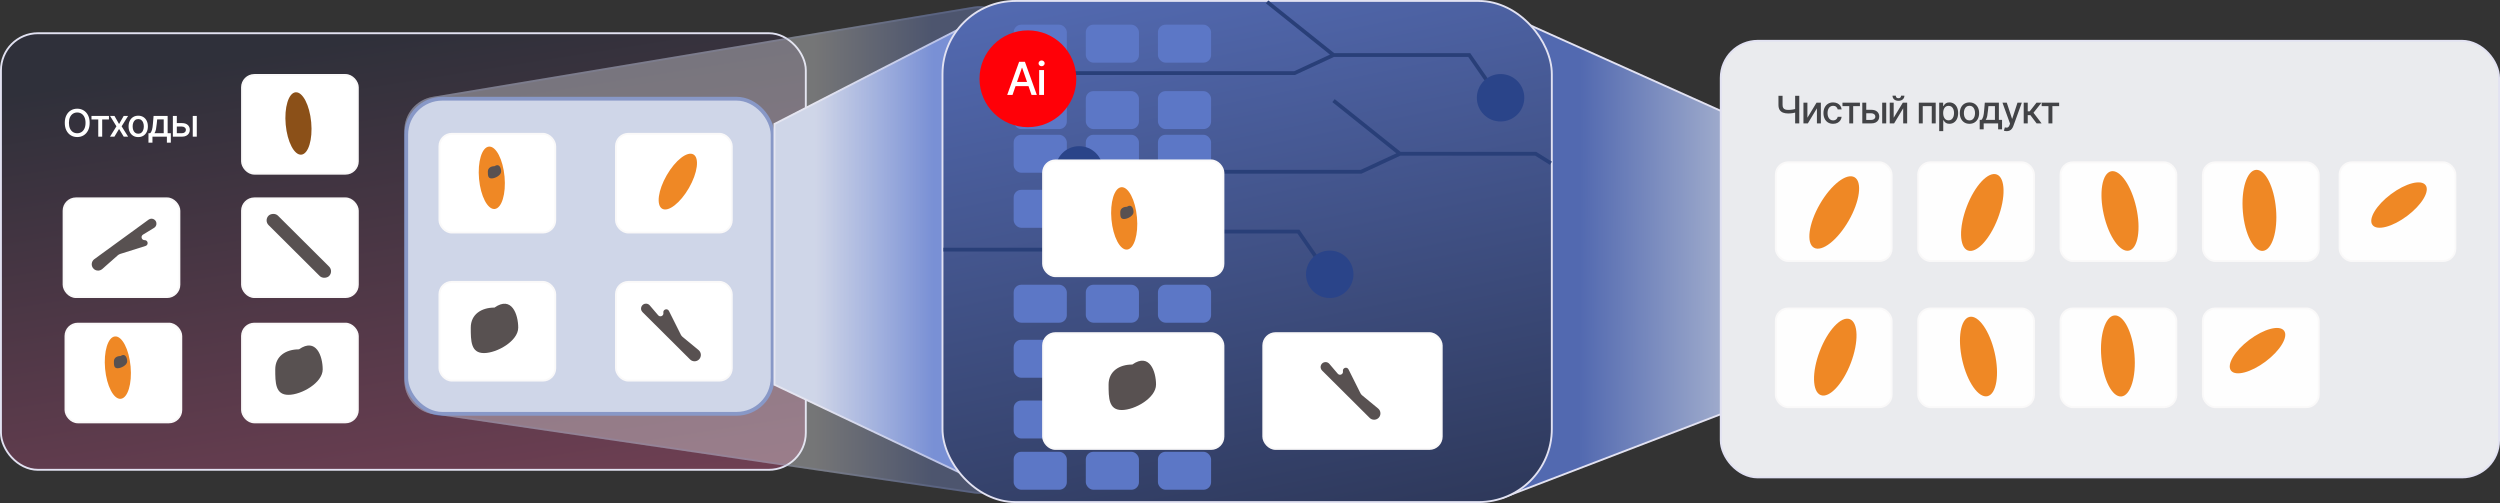 <?xml version="1.0" encoding="UTF-8"?> <svg xmlns="http://www.w3.org/2000/svg" width="1317" height="265" viewBox="0 0 1317 265" fill="none"><rect x="0" y="0" width="1317" height="265" fill="#333333" stroke="none"/><path d="M916.5 214.377V62.893L791.5 6.773V262.273L916.5 214.377Z" fill="url(#paint0_linear_165_413)" stroke="#E2E2F2"></path><rect x="906.5" y="21.5" width="410" height="230" rx="19.5" fill="#EAEBEE" stroke="#E2E2F2"></rect><rect x="935.5" y="85.5" width="61" height="52" rx="6.5" fill="white" fill-opacity="0.95" stroke="#FAF9F9"></rect><rect x="935.5" y="162.5" width="61" height="52" rx="6.5" fill="white" fill-opacity="0.95" stroke="#FAF9F9"></rect><rect x="1010.5" y="85.5" width="61" height="52" rx="6.5" fill="white" fill-opacity="0.95" stroke="#FAF9F9"></rect><rect x="1010.5" y="162.5" width="61" height="52" rx="6.5" fill="white" fill-opacity="0.95" stroke="#FAF9F9"></rect><rect x="1085.5" y="85.5" width="61" height="52" rx="6.5" fill="white" fill-opacity="0.95" stroke="#FAF9F9"></rect><rect x="1085.5" y="162.5" width="61" height="52" rx="6.5" fill="white" fill-opacity="0.95" stroke="#FAF9F9"></rect><rect x="1160.5" y="85.5" width="61" height="52" rx="6.5" fill="white" fill-opacity="0.95" stroke="#FAF9F9"></rect><rect x="1160.5" y="162.5" width="61" height="52" rx="6.5" fill="white" fill-opacity="0.95" stroke="#FAF9F9"></rect><rect x="1232.5" y="85.5" width="61" height="52" rx="6.5" fill="white" fill-opacity="0.95" stroke="#FAF9F9"></rect><rect x="0.5" y="17.5" width="424" height="230" rx="19.5" fill="url(#paint1_linear_165_413)" stroke="#E2E2F2"></rect><rect x="214" y="52" width="193" height="166" rx="19" fill="#C1CAE5" stroke="#5269B0" stroke-width="2"></rect><rect x="127.5" y="39.5" width="61" height="52" rx="6.5" fill="white" stroke="#FAF9F9"></rect><rect x="33.5" y="104.5" width="61" height="52" rx="6.5" fill="white" stroke="#FAF9F9"></rect><rect x="127.5" y="104.5" width="61" height="52" rx="6.5" fill="white" stroke="#FAF9F9"></rect><rect width="45" height="7" rx="3.5" transform="matrix(0.709 0.706 0.706 -0.709 139 116.106)" fill="#585151"></rect><ellipse cx="157.229" cy="65.049" rx="6.746" ry="16.5" transform="rotate(-5.257 157.229 65.049)" fill="#8B5018"></ellipse><ellipse cx="966.279" cy="111.933" rx="8.758" ry="21.42" transform="rotate(29.936 966.279 111.933)" fill="#EF8825"></ellipse><ellipse cx="1044.28" cy="111.933" rx="8.758" ry="21.42" transform="rotate(20.899 1044.28 111.933)" fill="#EF8825"></ellipse><ellipse cx="966.823" cy="188.135" rx="8.758" ry="21.42" transform="rotate(20.899 966.823 188.135)" fill="#EF8825"></ellipse><ellipse cx="1116.82" cy="111.135" rx="8.758" ry="21.42" transform="rotate(-12.744 1116.82 111.135)" fill="#EF8825"></ellipse><ellipse cx="1042.27" cy="187.825" rx="8.758" ry="21.42" transform="rotate(-12.744 1042.27 187.825)" fill="#EF8825"></ellipse><ellipse cx="1190.27" cy="110.825" rx="8.758" ry="21.42" transform="rotate(-4.868 1190.27 110.825)" fill="#EF8825"></ellipse><ellipse cx="1115.71" cy="187.514" rx="8.758" ry="21.42" transform="rotate(-4.868 1115.71 187.514)" fill="#EF8825"></ellipse><ellipse cx="1263.81" cy="108.027" rx="7.148" ry="17.483" transform="rotate(53.108 1263.81 108.027)" fill="#EF8825"></ellipse><ellipse cx="1189.26" cy="184.717" rx="7.148" ry="17.483" transform="rotate(53.108 1189.26 184.717)" fill="#EF8825"></ellipse><path d="M408 202.684V65.305L533.5 0.819V262.209L408 202.684Z" fill="url(#paint2_linear_165_413)" stroke="#E2E2F2"></path><path d="M213 68.748C213 59.949 219.361 52.44 228.041 50.993L513.041 3.493C524.012 1.665 534 10.125 534 21.248V242.173C534 253.152 524.256 261.573 513.392 259.983L228.392 218.254C219.553 216.959 213 209.377 213 200.444V68.748Z" fill="url(#paint3_linear_165_413)" fill-opacity="0.36"></path><path d="M228.123 51.486L513.123 3.986C523.79 2.209 533.5 10.434 533.5 21.248V242.173C533.5 252.847 524.026 261.034 513.465 259.488L228.465 217.759C219.871 216.501 213.5 209.129 213.5 200.444V68.748C213.5 60.194 219.685 52.893 228.123 51.486Z" stroke="#8998C7" stroke-opacity="0.22"></path><rect x="496.5" y="0.5" width="321" height="264" rx="38.5" fill="url(#paint4_linear_165_413)" stroke="#E2E2F2"></rect><rect x="534" y="211" width="28" height="20" rx="4" fill="#5C77C6"></rect><rect x="534" y="238" width="28" height="20" rx="4" fill="#5C77C6"></rect><rect x="534" y="179" width="28" height="20" rx="4" fill="#5C77C6"></rect><rect x="534" y="150" width="28" height="20" rx="4" fill="#5C77C6"></rect><rect x="534" y="100" width="28" height="20" rx="4" fill="#5C77C6"></rect><rect x="534" y="71" width="28" height="20" rx="4" fill="#5C77C6"></rect><rect x="534" y="48" width="28" height="20" rx="4" fill="#5C77C6"></rect><rect x="534" y="13" width="28" height="20" rx="4" fill="#5C77C6"></rect><rect x="572" y="211" width="28" height="20" rx="4" fill="#5C77C6"></rect><rect x="572" y="238" width="28" height="20" rx="4" fill="#5C77C6"></rect><rect x="572" y="179" width="28" height="20" rx="4" fill="#5C77C6"></rect><rect x="572" y="150" width="28" height="20" rx="4" fill="#5C77C6"></rect><rect x="572" y="100" width="28" height="20" rx="4" fill="#5C77C6"></rect><rect x="572" y="71" width="28" height="20" rx="4" fill="#5C77C6"></rect><rect x="572" y="48" width="28" height="20" rx="4" fill="#5C77C6"></rect><rect x="572" y="13" width="28" height="20" rx="4" fill="#5C77C6"></rect><rect x="610" y="211" width="28" height="20" rx="4" fill="#5C77C6"></rect><rect x="610" y="238" width="28" height="20" rx="4" fill="#5C77C6"></rect><rect x="610" y="179" width="28" height="20" rx="4" fill="#5C77C6"></rect><rect x="610" y="150" width="28" height="20" rx="4" fill="#5C77C6"></rect><rect x="610" y="100" width="28" height="20" rx="4" fill="#5C77C6"></rect><rect x="610" y="71" width="28" height="20" rx="4" fill="#5C77C6"></rect><rect x="610" y="48" width="28" height="20" rx="4" fill="#5C77C6"></rect><rect x="610" y="13" width="28" height="20" rx="4" fill="#5C77C6"></rect><circle cx="533.5" cy="37.5" r="12.5" fill="#2A4489"></circle><circle cx="568.5" cy="89.5" r="12.5" fill="#2A4489"></circle><path d="M546 38.5H682L702.5 29M702.5 29H774L783 42M702.5 29L667.5 1" stroke="#293F78" stroke-width="2"></path><path d="M581 90.5H717L737.5 81M737.5 81H809L817 86M737.5 81L702.5 53" stroke="#293F78" stroke-width="2"></path><path d="M497 131.5H592L612.5 122M612.5 122H684L693 135M612.5 122L577.5 94" stroke="#293F78" stroke-width="2"></path><circle cx="790.5" cy="51.5" r="12.5" fill="#2A4489"></circle><circle cx="700.5" cy="144.5" r="12.5" fill="#2A4489"></circle><rect x="549.5" y="84.5" width="95" height="61" rx="6.5" fill="white" stroke="#FAF9F9"></rect><rect x="549.5" y="175.5" width="95" height="61" rx="6.5" fill="white" stroke="#FAF9F9"></rect><rect x="665.5" y="175.5" width="94" height="61" rx="6.5" fill="white" stroke="#FAF9F9"></rect><rect x="324.5" y="148.5" width="61" height="52" rx="6.5" fill="white" stroke="#FAF9F9"></rect><rect x="231.5" y="70.5" width="61" height="52" rx="6.5" fill="white" stroke="#FAF9F9"></rect><rect x="34.5" y="170.5" width="61" height="52" rx="6.5" fill="white" stroke="#FAF9F9"></rect><rect x="324.5" y="70.5" width="61" height="52" rx="6.5" fill="white" stroke="#FAF9F9"></rect><rect x="231.5" y="148.5" width="61" height="52" rx="6.5" fill="white" stroke="#FAF9F9"></rect><rect x="127.5" y="170.5" width="61" height="52" rx="6.5" fill="white" stroke="#FAF9F9"></rect><path d="M273 172.606C273 179.614 261.848 186 254.944 186C248.041 186 248 179.614 248 172.606C248 165.598 253.596 162.032 260.5 162.032C269.528 155.688 273 165.598 273 172.606Z" fill="#585151"></path><path d="M170 194.606C170 201.614 158.848 208 151.944 208C145.041 208 145 201.614 145 194.606C145 187.598 150.596 184.032 157.5 184.032C166.528 177.688 170 187.598 170 194.606Z" fill="#585151"></path><path d="M609 202.606C609 209.614 597.848 216 590.944 216C584.041 216 584 209.614 584 202.606C584 195.598 589.596 192.032 596.5 192.032C605.528 185.688 609 195.598 609 202.606Z" fill="#585151"></path><ellipse cx="357.08" cy="95.665" rx="6.746" ry="16.5" transform="rotate(29.936 357.08 95.665)" fill="#EF8825"></ellipse><ellipse cx="259.08" cy="93.665" rx="6.746" ry="16.5" transform="rotate(-5.257 259.08 93.665)" fill="#EF8825"></ellipse><ellipse cx="62.08" cy="193.665" rx="6.746" ry="16.5" transform="rotate(-5.257 62.08 193.665)" fill="#EF8825"></ellipse><ellipse cx="592.229" cy="115.049" rx="6.746" ry="16.5" transform="rotate(-5.257 592.229 115.049)" fill="#EF8825"></ellipse><path d="M264 90.394C264 92.281 260.877 94 258.944 94C257.011 94 257 92.281 257 90.394C257 88.507 258.567 87.547 260.5 87.547C263.028 85.839 264 88.507 264 90.394Z" fill="#585151"></path><path d="M67 190.394C67 192.281 63.877 194 61.944 194C60.011 194 60 192.281 60 190.394C60 188.507 61.567 187.547 63.5 187.547C66.028 185.839 67 188.507 67 190.394Z" fill="#585151"></path><path d="M597.149 111.778C597.149 113.664 594.027 115.384 592.094 115.384C590.161 115.384 590.149 113.664 590.149 111.778C590.149 109.891 591.716 108.931 593.649 108.931C596.177 107.223 597.149 109.891 597.149 111.778Z" fill="#585151"></path><path d="M340.301 159.961C337.98 159.961 336.821 162.769 338.465 164.406L363.527 189.356C364.833 190.656 366.945 190.651 368.245 189.345V189.345C369.631 187.952 369.519 185.668 368.002 184.418L359.584 177.481C359.199 177.164 358.885 176.77 358.662 176.324L352.403 163.806C351.593 162.186 349.137 163.005 349.461 164.787V164.787C349.747 166.361 347.768 167.301 346.729 166.084L342.279 160.873C341.785 160.294 341.062 159.961 340.301 159.961V159.961Z" fill="#585151"></path><path d="M698.301 190.744C695.98 190.744 694.821 193.552 696.465 195.189L721.527 220.139C722.833 221.438 724.945 221.433 726.245 220.128V220.128C727.631 218.735 727.519 216.451 726.002 215.201L717.584 208.264C717.199 207.947 716.885 207.552 716.662 207.106L710.403 194.589C709.593 192.969 707.137 193.788 707.461 195.57V195.57C707.747 197.144 705.768 198.084 704.729 196.867L700.279 191.656C699.785 191.077 699.062 190.744 698.301 190.744V190.744Z" fill="#585151"></path><path d="M82.387 118.222C82.753 115.93 80.163 114.342 78.287 115.708L49.697 136.522C48.207 137.606 47.879 139.692 48.963 141.181V141.181C50.12 142.771 52.394 143.02 53.867 141.719L62.045 134.5C62.419 134.17 62.858 133.922 63.333 133.772L76.681 129.566C78.408 129.022 77.987 126.468 76.177 126.507V126.507C74.577 126.541 73.961 124.438 75.326 123.604L81.174 120.031C81.824 119.635 82.267 118.973 82.387 118.222V118.222Z" fill="#585151"></path><path d="M47.233 64.727C47.233 66.28 46.949 67.615 46.381 68.733C45.812 69.846 45.034 70.703 44.044 71.304C43.059 71.901 41.939 72.199 40.685 72.199C39.425 72.199 38.301 71.901 37.311 71.304C36.326 70.703 35.55 69.843 34.981 68.726C34.413 67.608 34.129 66.276 34.129 64.727C34.129 63.174 34.413 61.841 34.981 60.729C35.55 59.611 36.326 58.754 37.311 58.158C38.301 57.556 39.425 57.256 40.685 57.256C41.939 57.256 43.059 57.556 44.044 58.158C45.034 58.754 45.812 59.611 46.381 60.729C46.949 61.841 47.233 63.174 47.233 64.727ZM45.06 64.727C45.06 63.544 44.868 62.547 44.484 61.737C44.106 60.923 43.585 60.307 42.922 59.891C42.264 59.469 41.518 59.258 40.685 59.258C39.847 59.258 39.099 59.469 38.44 59.891C37.782 60.307 37.261 60.923 36.878 61.737C36.499 62.547 36.31 63.544 36.31 64.727C36.31 65.911 36.499 66.91 36.878 67.724C37.261 68.534 37.782 69.15 38.44 69.571C39.099 69.988 39.847 70.196 40.685 70.196C41.518 70.196 42.264 69.988 42.922 69.571C43.585 69.15 44.106 68.534 44.484 67.724C44.868 66.91 45.06 65.911 45.06 64.727ZM48.188 62.923V61.091H57.392V62.923H53.834V72H51.76V62.923H48.188ZM60.315 61.091L62.722 65.338L65.151 61.091H67.474L64.072 66.546L67.502 72H65.18L62.722 67.923L60.272 72H57.943L61.337 66.546L57.985 61.091H60.315ZM72.82 72.22C71.797 72.22 70.904 71.986 70.142 71.517C69.38 71.048 68.788 70.392 68.367 69.55C67.945 68.707 67.734 67.722 67.734 66.595C67.734 65.463 67.945 64.474 68.367 63.626C68.788 62.779 69.38 62.121 70.142 61.652C70.904 61.183 71.797 60.949 72.82 60.949C73.842 60.949 74.735 61.183 75.497 61.652C76.26 62.121 76.851 62.779 77.273 63.626C77.694 64.474 77.905 65.463 77.905 66.595C77.905 67.722 77.694 68.707 77.273 69.55C76.851 70.392 76.26 71.048 75.497 71.517C74.735 71.986 73.842 72.22 72.82 72.22ZM72.827 70.438C73.49 70.438 74.039 70.262 74.474 69.912C74.91 69.562 75.232 69.095 75.44 68.513C75.653 67.93 75.76 67.289 75.76 66.588C75.76 65.892 75.653 65.253 75.44 64.671C75.232 64.083 74.91 63.612 74.474 63.257C74.039 62.902 73.49 62.724 72.827 62.724C72.159 62.724 71.605 62.902 71.165 63.257C70.729 63.612 70.405 64.083 70.192 64.671C69.983 65.253 69.879 65.892 69.879 66.588C69.879 67.289 69.983 67.93 70.192 68.513C70.405 69.095 70.729 69.562 71.165 69.912C71.605 70.262 72.159 70.438 72.827 70.438ZM78.21 75.146V70.16H79.098C79.325 69.952 79.517 69.704 79.673 69.415C79.834 69.126 79.969 68.783 80.078 68.385C80.191 67.987 80.286 67.523 80.362 66.993C80.438 66.458 80.504 65.847 80.561 65.16L80.902 61.091H88.316V70.16H89.993V75.146H87.919V72H80.312V75.146H78.21ZM81.37 70.16H86.243V62.909H82.805L82.578 65.16C82.469 66.306 82.332 67.301 82.166 68.144C82 68.981 81.735 69.654 81.37 70.16ZM92.666 64.841H95.834C97.169 64.841 98.197 65.172 98.916 65.835C99.636 66.498 99.996 67.353 99.996 68.399C99.996 69.081 99.835 69.694 99.513 70.239C99.191 70.783 98.72 71.214 98.099 71.531C97.479 71.844 96.724 72 95.834 72H91.068V61.091H93.149V70.168H95.834C96.445 70.168 96.947 70.009 97.34 69.692C97.733 69.37 97.929 68.96 97.929 68.463C97.929 67.938 97.733 67.509 97.34 67.178C96.947 66.841 96.445 66.673 95.834 66.673H92.666V64.841ZM101.544 72V61.091H103.668V72H101.544Z" fill="white"></path><path d="M936.889 50.455H939.055V55.256C939.055 55.923 939.171 56.451 939.403 56.84C939.635 57.223 939.972 57.495 940.412 57.656C940.857 57.817 941.397 57.898 942.031 57.898C942.367 57.898 942.708 57.886 943.054 57.862C943.404 57.834 943.752 57.796 944.098 57.749C944.444 57.697 944.777 57.637 945.099 57.571C945.426 57.5 945.729 57.422 946.009 57.337V59.205C945.734 59.294 945.443 59.375 945.135 59.446C944.832 59.512 944.515 59.572 944.183 59.624C943.852 59.671 943.506 59.709 943.146 59.737C942.786 59.766 942.415 59.78 942.031 59.78C940.971 59.78 940.054 59.628 939.283 59.325C938.516 59.017 937.924 58.532 937.507 57.869C937.095 57.206 936.889 56.335 936.889 55.256V50.455ZM945.682 50.455H947.855V65H945.682V50.455ZM952.137 62.024L956.946 54.091H959.233V65H957.152V57.06L952.365 65H950.056V54.091H952.137V62.024ZM965.683 65.22C964.627 65.22 963.718 64.981 962.956 64.503C962.198 64.02 961.616 63.355 961.208 62.507C960.801 61.66 960.598 60.689 960.598 59.595C960.598 58.487 960.806 57.51 961.223 56.662C961.639 55.81 962.226 55.144 962.984 54.666C963.742 54.188 964.634 53.949 965.662 53.949C966.49 53.949 967.229 54.103 967.877 54.41C968.526 54.714 969.049 55.14 969.447 55.689C969.85 56.238 970.089 56.88 970.164 57.614H968.098C967.984 57.102 967.724 56.662 967.316 56.293C966.914 55.923 966.374 55.739 965.697 55.739C965.105 55.739 964.587 55.895 964.142 56.207C963.701 56.515 963.358 56.956 963.112 57.528C962.866 58.097 962.743 58.769 962.743 59.545C962.743 60.341 962.863 61.028 963.105 61.605C963.346 62.183 963.687 62.63 964.127 62.947C964.573 63.265 965.096 63.423 965.697 63.423C966.1 63.423 966.464 63.35 966.791 63.203C967.122 63.052 967.399 62.836 967.622 62.557C967.849 62.278 968.008 61.941 968.098 61.548H970.164C970.089 62.254 969.859 62.883 969.475 63.438C969.092 63.992 968.578 64.427 967.934 64.744C967.295 65.062 966.545 65.22 965.683 65.22ZM970.61 55.923V54.091H979.814V55.923H976.256V65H974.182V55.923H970.61ZM982.658 57.841H985.826C987.161 57.841 988.189 58.172 988.908 58.835C989.628 59.498 989.988 60.353 989.988 61.399C989.988 62.081 989.827 62.694 989.505 63.239C989.183 63.783 988.712 64.214 988.092 64.531C987.471 64.844 986.716 65 985.826 65H981.06V54.091H983.141V63.168H985.826C986.437 63.168 986.939 63.009 987.332 62.692C987.725 62.37 987.921 61.96 987.921 61.463C987.921 60.938 987.725 60.509 987.332 60.178C986.939 59.841 986.437 59.673 985.826 59.673H982.658V57.841ZM991.536 65V54.091H993.66V65H991.536ZM997.591 62.024L1002.4 54.091H1004.69V65H1002.6V57.06L997.818 65H995.51V54.091H997.591V62.024ZM1001.49 50.398H1003.24C1003.24 51.198 1002.95 51.849 1002.38 52.351C1001.82 52.848 1001.06 53.097 1000.1 53.097C999.141 53.097 998.381 52.848 997.818 52.351C997.254 51.849 996.973 51.198 996.973 50.398H998.713C998.713 50.753 998.817 51.068 999.025 51.342C999.234 51.612 999.591 51.747 1000.1 51.747C1000.59 51.747 1000.95 51.612 1001.16 51.342C1001.38 51.072 1001.49 50.758 1001.49 50.398ZM1010.83 65V54.091H1019.73V65H1017.65V55.923H1012.9V65H1010.83ZM1021.57 69.091V54.091H1023.65V55.859H1023.82C1023.95 55.632 1024.12 55.369 1024.36 55.071C1024.59 54.773 1024.91 54.512 1025.32 54.29C1025.73 54.062 1026.28 53.949 1026.96 53.949C1027.84 53.949 1028.62 54.171 1029.31 54.617C1030 55.062 1030.55 55.703 1030.94 56.541C1031.34 57.379 1031.54 58.388 1031.54 59.567C1031.54 60.746 1031.34 61.757 1030.95 62.599C1030.55 63.438 1030.01 64.084 1029.33 64.538C1028.64 64.988 1027.86 65.213 1026.98 65.213C1026.31 65.213 1025.77 65.102 1025.35 64.879C1024.93 64.657 1024.61 64.396 1024.37 64.098C1024.13 63.8 1023.95 63.535 1023.82 63.303H1023.7V69.091H1021.57ZM1023.65 59.545C1023.65 60.312 1023.76 60.985 1023.99 61.562C1024.21 62.14 1024.53 62.592 1024.95 62.919C1025.37 63.241 1025.89 63.402 1026.5 63.402C1027.14 63.402 1027.67 63.234 1028.09 62.898C1028.52 62.557 1028.84 62.095 1029.06 61.513C1029.28 60.93 1029.39 60.275 1029.39 59.545C1029.39 58.826 1029.28 58.179 1029.06 57.606C1028.85 57.034 1028.53 56.581 1028.1 56.25C1027.67 55.919 1027.14 55.753 1026.5 55.753C1025.89 55.753 1025.36 55.911 1024.94 56.229C1024.52 56.546 1024.2 56.989 1023.98 57.557C1023.76 58.125 1023.65 58.788 1023.65 59.545ZM1037.51 65.22C1036.49 65.22 1035.6 64.986 1034.83 64.517C1034.07 64.048 1033.48 63.392 1033.06 62.55C1032.64 61.707 1032.43 60.722 1032.43 59.595C1032.43 58.464 1032.64 57.474 1033.06 56.626C1033.48 55.779 1034.07 55.121 1034.83 54.652C1035.6 54.183 1036.49 53.949 1037.51 53.949C1038.53 53.949 1039.43 54.183 1040.19 54.652C1040.95 55.121 1041.54 55.779 1041.96 56.626C1042.39 57.474 1042.6 58.464 1042.6 59.595C1042.6 60.722 1042.39 61.707 1041.96 62.55C1041.54 63.392 1040.95 64.048 1040.19 64.517C1039.43 64.986 1038.53 65.22 1037.51 65.22ZM1037.52 63.438C1038.18 63.438 1038.73 63.262 1039.17 62.912C1039.6 62.562 1039.92 62.095 1040.13 61.513C1040.34 60.93 1040.45 60.289 1040.45 59.588C1040.45 58.892 1040.34 58.253 1040.13 57.67C1039.92 57.083 1039.6 56.612 1039.17 56.257C1038.73 55.902 1038.18 55.724 1037.52 55.724C1036.85 55.724 1036.3 55.902 1035.86 56.257C1035.42 56.612 1035.1 57.083 1034.88 57.67C1034.67 58.253 1034.57 58.892 1034.57 59.588C1034.57 60.289 1034.67 60.93 1034.88 61.513C1035.1 62.095 1035.42 62.562 1035.86 62.912C1036.3 63.262 1036.85 63.438 1037.52 63.438ZM1042.9 68.146V63.16H1043.79C1044.02 62.952 1044.21 62.704 1044.36 62.415C1044.53 62.126 1044.66 61.783 1044.77 61.385C1044.88 60.987 1044.98 60.523 1045.05 59.993C1045.13 59.458 1045.2 58.847 1045.25 58.16L1045.59 54.091H1053.01V63.16H1054.68V68.146H1052.61V65H1045V68.146H1042.9ZM1046.06 63.16H1050.93V55.909H1047.5L1047.27 58.16C1047.16 59.306 1047.02 60.301 1046.86 61.144C1046.69 61.981 1046.43 62.654 1046.06 63.16ZM1057.1 69.091C1056.78 69.091 1056.5 69.065 1056.24 69.013C1055.98 68.965 1055.78 68.913 1055.65 68.856L1056.16 67.117C1056.55 67.221 1056.9 67.266 1057.2 67.251C1057.5 67.237 1057.77 67.124 1058 66.91C1058.24 66.697 1058.45 66.349 1058.63 65.867L1058.89 65.142L1054.9 54.091H1057.17L1059.94 62.557H1060.05L1062.81 54.091H1065.09L1060.6 66.456C1060.39 67.024 1060.12 67.505 1059.8 67.898C1059.48 68.296 1059.1 68.594 1058.65 68.793C1058.21 68.992 1057.69 69.091 1057.1 69.091ZM1066.09 65V54.091H1068.21V58.665H1069.23L1072.83 54.091H1075.46L1071.24 59.396L1075.51 65H1072.88L1069.59 60.639H1068.21V65H1066.09ZM1075.55 55.923V54.091H1084.76V55.923H1081.2V65H1079.12V55.923H1075.55Z" fill="#424346"></path><circle cx="541.5" cy="41.5" r="25.5" fill="#FF0007"></circle><path d="M533.392 50H530.597L536.878 32.545H539.92L546.202 50H543.406L538.472 35.716H538.335L533.392 50ZM533.861 43.165H542.929V45.381H533.861V43.165ZM547.435 50V36.909H549.983V50H547.435ZM548.722 34.889C548.279 34.889 547.898 34.742 547.58 34.446C547.267 34.145 547.111 33.787 547.111 33.372C547.111 32.952 547.267 32.594 547.58 32.298C547.898 31.997 548.279 31.847 548.722 31.847C549.165 31.847 549.543 31.997 549.855 32.298C550.174 32.594 550.333 32.952 550.333 33.372C550.333 33.787 550.174 34.145 549.855 34.446C549.543 34.742 549.165 34.889 548.722 34.889Z" fill="white"></path><defs><linearGradient id="paint0_linear_165_413" x1="923.5" y1="145.738" x2="832.208" y2="145.46" gradientUnits="userSpaceOnUse"><stop stop-color="#AFB9D2"></stop><stop offset="1" stop-color="#5269B0"></stop></linearGradient><linearGradient id="paint1_linear_165_413" x1="212.5" y1="17" x2="266" y2="357" gradientUnits="userSpaceOnUse"><stop stop-color="#2F303A"></stop><stop offset="1" stop-color="#84445B"></stop></linearGradient><linearGradient id="paint2_linear_165_413" x1="429.745" y1="142.729" x2="491.811" y2="142.729" gradientUnits="userSpaceOnUse"><stop stop-color="#C1CAE5"></stop><stop offset="1" stop-color="#7990D5"></stop></linearGradient><linearGradient id="paint3_linear_165_413" x1="429.256" y1="142.729" x2="491.613" y2="142.729" gradientUnits="userSpaceOnUse"><stop stop-color="#EAEBEE"></stop><stop offset="1" stop-color="#7990D5"></stop></linearGradient><linearGradient id="paint4_linear_165_413" x1="598.5" y1="-10" x2="662" y2="300" gradientUnits="userSpaceOnUse"><stop stop-color="#5269B0"></stop><stop offset="1" stop-color="#2D3758"></stop></linearGradient></defs></svg> 